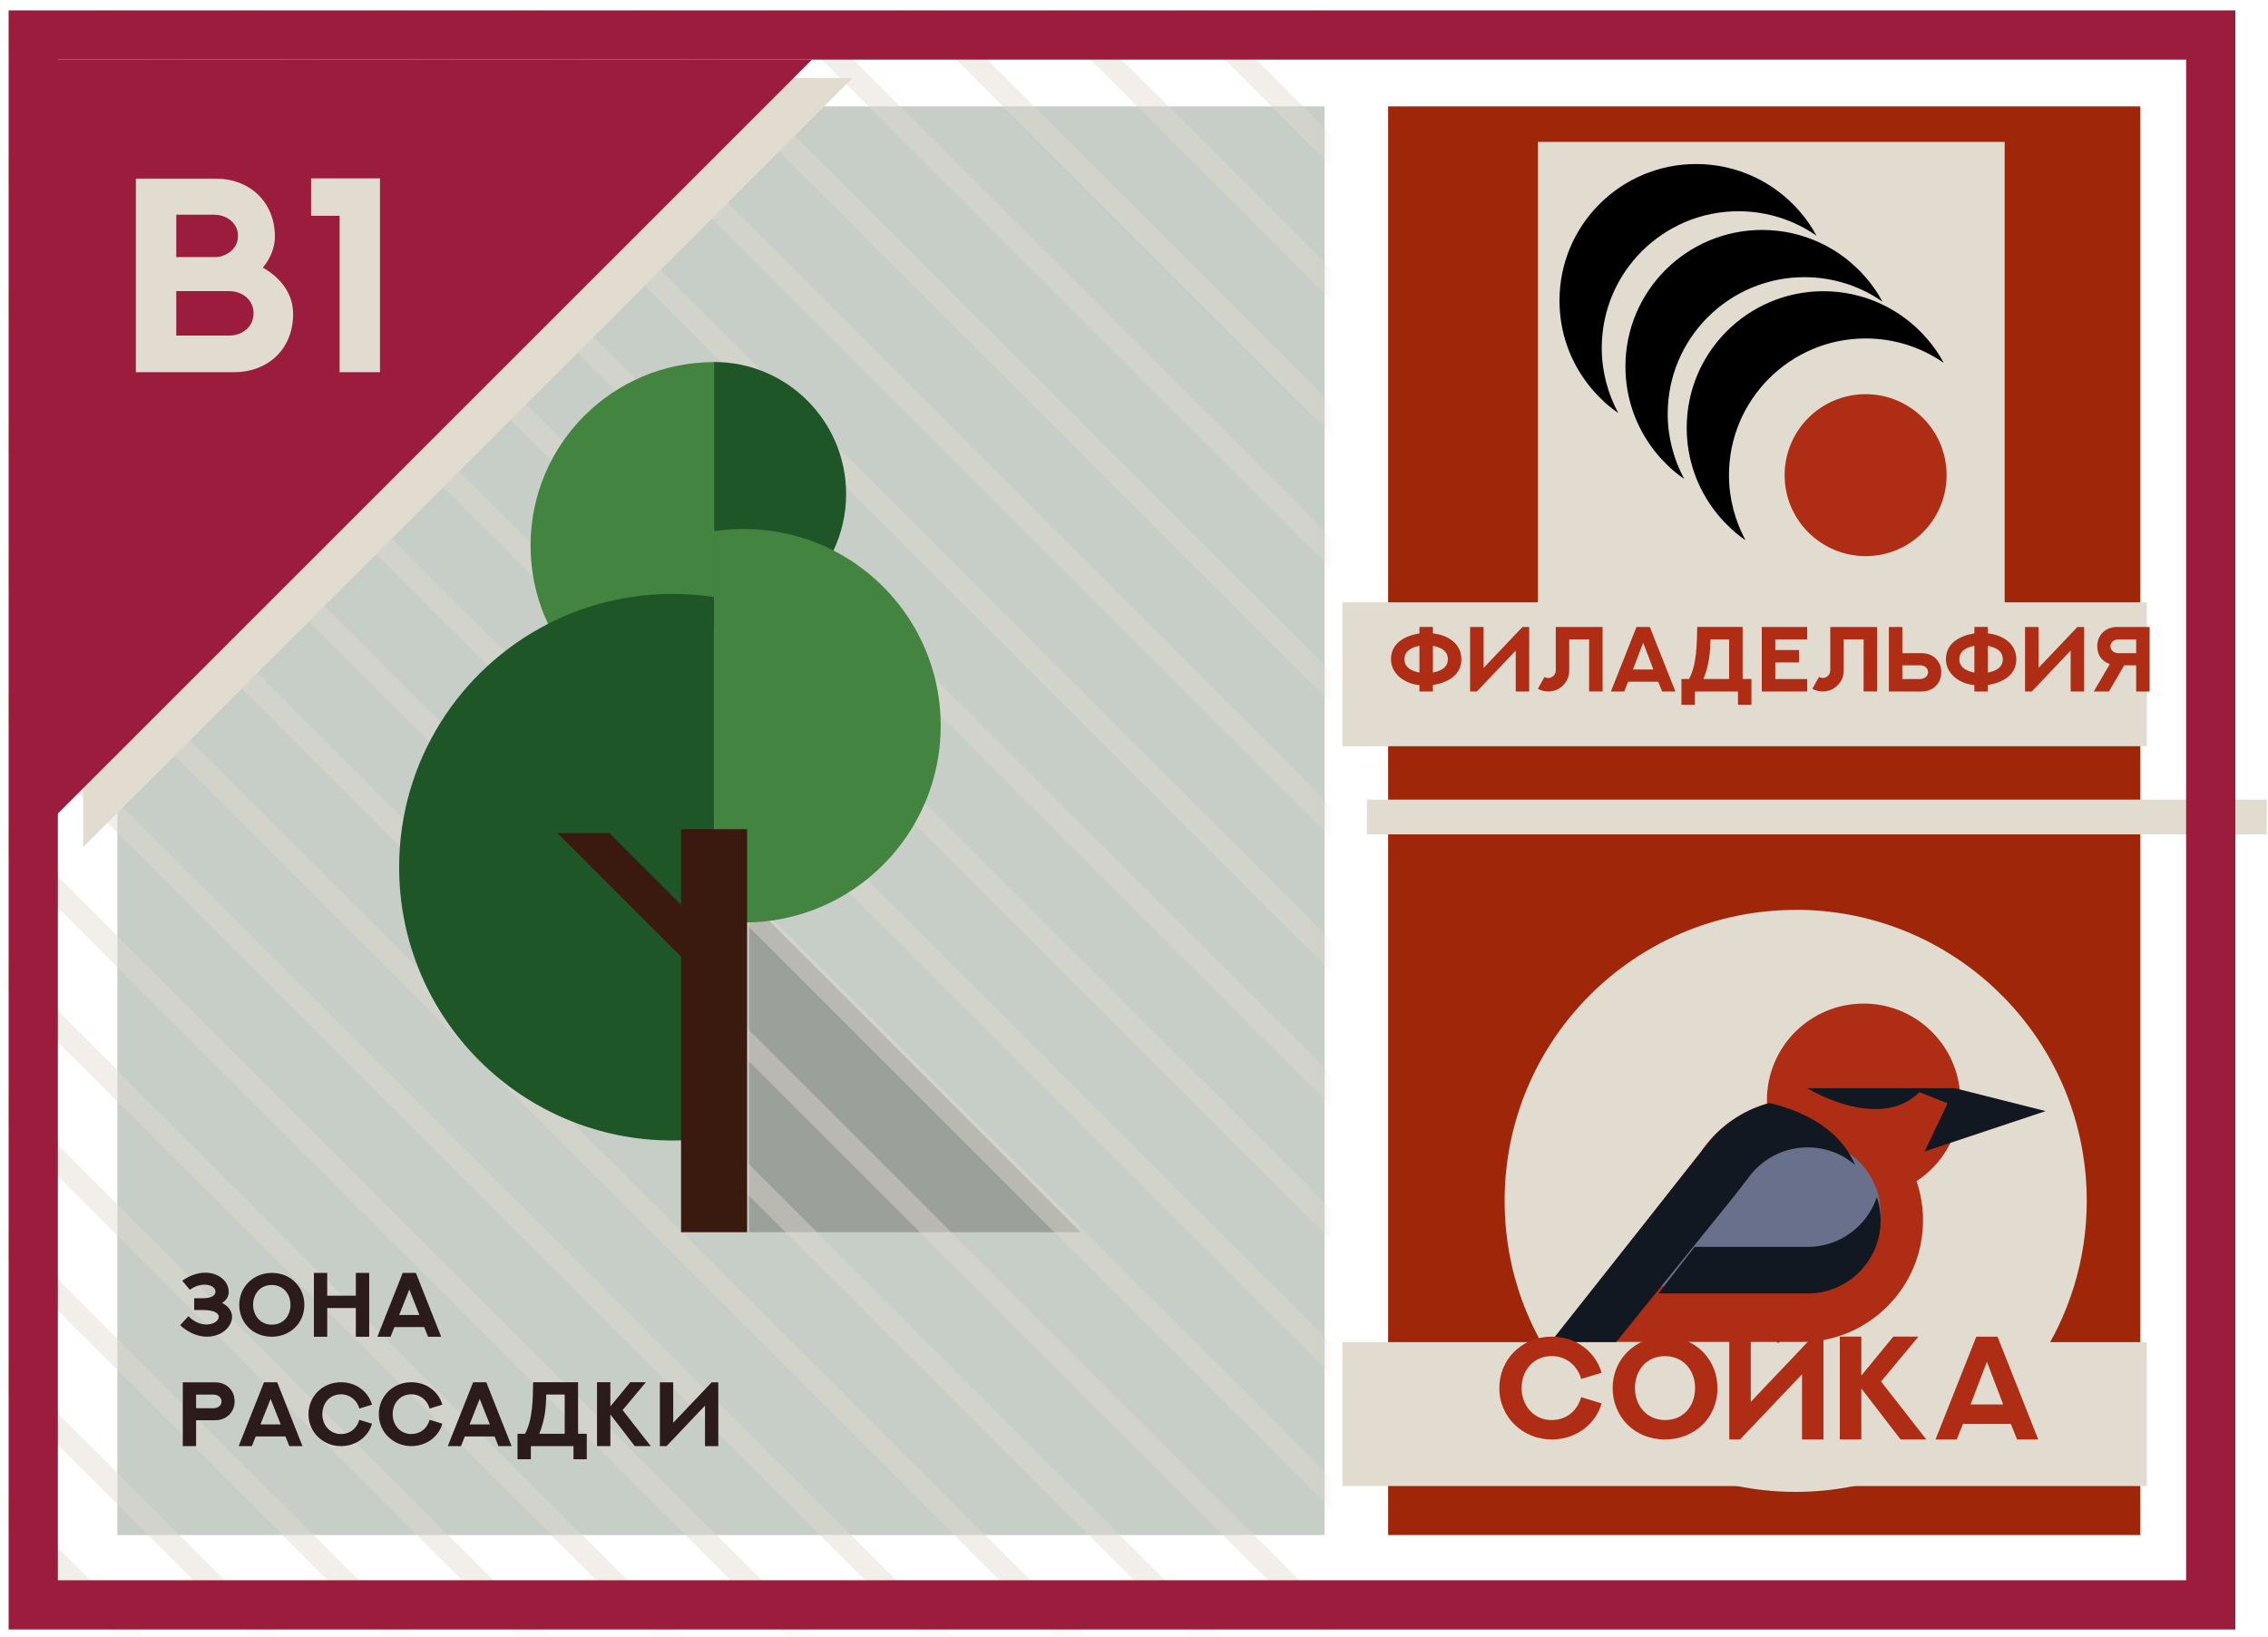 <?xml version="1.0" encoding="UTF-8"?> <svg xmlns="http://www.w3.org/2000/svg" width="205" height="148" viewBox="0 0 205 148" fill="none"><path opacity="0.22" d="M119.729 138.79L119.729 9.62L10.608 9.62L10.608 138.79H119.729Z" fill="#031E02"></path><path d="M193.459 9.62H125.469V138.79H193.459V9.62Z" fill="#A0260A"></path><path d="M162.308 82.26C175.408 82.26 186.258 91.82 188.278 104.34C188.508 105.72 188.618 107.12 188.618 108.57C188.618 119.44 182.028 128.77 172.628 132.78C169.458 134.14 165.968 134.89 162.308 134.89C147.778 134.89 135.998 123.11 135.998 108.58C135.998 94.05 147.778 82.27 162.308 82.27V82.26Z" fill="#E2DBD0"></path><path d="M139.008 12.83V55.02H181.198V12.83H139.008Z" fill="#E2DBD0"></path><path d="M164.809 26.33C168.539 26.33 171.889 27.98 174.159 30.6C174.749 31.27 175.259 32.01 175.689 32.81C173.699 31.42 171.259 30.6 168.639 30.6C161.819 30.6 156.279 36.13 156.279 42.96C156.279 45.09 156.829 47.08 157.769 48.84C157.189 48.44 156.649 48 156.159 47.5C155.759 47.11 155.379 46.68 155.039 46.24C153.419 44.15 152.459 41.53 152.459 38.68C152.459 31.86 157.989 26.33 164.819 26.33H164.809Z" fill="black"></path><path d="M159.27 20.79C163 20.79 166.35 22.44 168.62 25.06C169.21 25.73 169.72 26.47 170.15 27.27C168.16 25.88 165.72 25.06 163.1 25.06C156.28 25.06 150.74 30.59 150.74 37.42C150.74 39.55 151.29 41.54 152.23 43.3C151.65 42.9 151.11 42.46 150.62 41.96C150.22 41.57 149.84 41.14 149.5 40.7C147.88 38.61 146.92 35.99 146.92 33.14C146.92 26.32 152.45 20.79 159.28 20.79H159.27Z" fill="black"></path><path d="M153.309 14.83C157.039 14.83 160.389 16.48 162.659 19.1C163.249 19.77 163.759 20.51 164.189 21.31C162.199 19.92 159.759 19.1 157.139 19.1C150.319 19.1 144.779 24.63 144.779 31.46C144.779 33.59 145.329 35.58 146.269 37.34C145.689 36.94 145.149 36.5 144.659 36C144.259 35.61 143.879 35.18 143.539 34.74C141.919 32.65 140.959 30.03 140.959 27.18C140.959 20.36 146.489 14.83 153.319 14.83H153.309Z" fill="black"></path><path d="M168.629 31.45C171.069 31.45 173.339 32.21 175.199 33.5C175.829 33.94 176.399 34.43 176.919 34.97V34.99L177.429 35.55C179.129 37.55 180.139 40.13 180.139 42.97C180.139 49.32 174.989 54.47 168.629 54.47C165.159 54.47 162.039 52.93 159.929 50.5C159.379 49.87 158.909 49.18 158.509 48.45C157.629 46.82 157.119 44.96 157.119 42.98C157.119 36.62 162.279 31.47 168.629 31.47V31.45Z" fill="#E2DBD0"></path><path d="M168.629 50.28C172.671 50.28 175.949 47.003 175.949 42.96C175.949 38.917 172.671 35.64 168.629 35.64C164.586 35.64 161.309 38.917 161.309 42.96C161.309 47.003 164.586 50.28 168.629 50.28Z" fill="#AF2D14"></path><path d="M177.189 99.48C177.189 104.3 173.279 108.22 168.449 108.22C163.619 108.22 159.709 104.31 159.709 99.48C159.709 94.65 163.619 90.74 168.449 90.74C172.669 90.74 176.189 93.73 177.009 97.72C177.129 98.29 177.189 98.88 177.189 99.48Z" fill="#AF2D14"></path><path d="M184.899 100.46L176.689 98.39L173.959 104.11L184.899 100.46Z" fill="#121821"></path><path d="M176.689 98.39H163.359C163.359 98.39 169.799 102.39 173.499 98.75L177.339 100.28" fill="#121821"></path><path d="M162.818 99.34C161.818 99.34 160.848 99.47 159.928 99.73C157.948 100.27 156.198 101.34 154.838 102.78C154.428 103.2 154.058 103.65 153.738 104.13L150.998 107.63L140.338 121.34H162.818C168.898 121.34 173.818 116.41 173.818 110.34C173.818 104.26 168.888 99.34 162.818 99.34ZM157.938 106.61C159.148 104.88 161.128 103.74 163.388 103.74C165.018 103.74 166.508 104.33 167.658 105.31L156.698 108.21L157.938 106.61Z" fill="#AF2D14"></path><path d="M163.388 103.1C161.128 103.1 159.128 104.24 157.938 105.98L149.898 116.31H163.388C167.038 116.31 169.988 113.35 169.988 109.71C169.988 106.07 167.028 103.11 163.388 103.11V103.1Z" fill="#68708C"></path><path d="M169.988 110.35C169.988 114 167.028 116.95 163.388 116.95H149.898L153.168 112.74H163.388C166.298 112.74 168.768 110.85 169.648 108.24C169.868 108.9 169.988 109.61 169.988 110.35Z" fill="#121821"></path><path d="M167.659 105.31C166.509 104.33 165.019 103.74 163.389 103.74C161.119 103.74 159.139 104.88 157.939 106.61L156.699 108.21L146.079 121.35L141.979 126.41L139.389 122.32L150.999 107.63L154.849 102.78C156.209 101.33 157.959 100.26 159.939 99.73C162.429 100.31 166.169 101.77 167.669 105.31H167.659Z" fill="#121821"></path><path d="M123.559 72.3V75.44H204.889V72.3H123.559Z" fill="#E2DBD0"></path><path opacity="0.22" d="M67.699 111.41H97.679L67.699 81.44V111.41Z" fill="black"></path><g opacity="0.43"><mask id="mask0_825_2970" style="mask-type:luminance" maskUnits="userSpaceOnUse" x="0" y="1" width="120" height="147"><path d="M119.729 147.32L119.729 1.89L0.869 1.89L0.869 147.32H119.729Z" fill="white"></path></mask><g mask="url(#mask0_825_2970)"><path d="M-110.021 26.11L100.289 236.42" stroke="#E2DBD0" stroke-width="2" stroke-miterlimit="10"></path><path d="M-103.801 20.18L106.509 230.5" stroke="#E2DBD0" stroke-width="2" stroke-miterlimit="10"></path><path d="M-97.582 14.26L112.728 224.58" stroke="#E2DBD0" stroke-width="2" stroke-miterlimit="10"></path><path d="M-91.361 8.34L118.949 218.65" stroke="#E2DBD0" stroke-width="2" stroke-miterlimit="10"></path><path d="M-85.152 2.41L125.168 212.73" stroke="#E2DBD0" stroke-width="2" stroke-miterlimit="10"></path><path d="M-78.932 -3.51L131.388 206.8" stroke="#E2DBD0" stroke-width="2" stroke-miterlimit="10"></path><path d="M-72.711 -9.44L137.609 200.88" stroke="#E2DBD0" stroke-width="2" stroke-miterlimit="10"></path><path d="M-66.492 -15.36L143.828 194.96" stroke="#E2DBD0" stroke-width="2" stroke-miterlimit="10"></path><path d="M-60.272 -21.28L150.049 189.03" stroke="#E2DBD0" stroke-width="2" stroke-miterlimit="10"></path><path d="M-54.051 -27.21L156.269 183.11" stroke="#E2DBD0" stroke-width="2" stroke-miterlimit="10"></path><path d="M-47.832 -33.13L162.488 177.18" stroke="#E2DBD0" stroke-width="2" stroke-miterlimit="10"></path><path d="M-41.611 -39.06L168.709 171.26" stroke="#E2DBD0" stroke-width="2" stroke-miterlimit="10"></path><path d="M-35.391 -44.98L174.919 165.34" stroke="#E2DBD0" stroke-width="2" stroke-miterlimit="10"></path><path d="M-29.172 -50.91L181.138 159.41" stroke="#E2DBD0" stroke-width="2" stroke-miterlimit="10"></path><path d="M-22.951 -56.83L187.359 153.49" stroke="#E2DBD0" stroke-width="2" stroke-miterlimit="10"></path><path d="M-16.732 -62.75L193.578 147.56" stroke="#E2DBD0" stroke-width="2" stroke-miterlimit="10"></path><path d="M-10.521 -68.68L199.799 141.64" stroke="#E2DBD0" stroke-width="2" stroke-miterlimit="10"></path><path d="M-4.301 -74.6L206.019 135.72" stroke="#E2DBD0" stroke-width="2" stroke-miterlimit="10"></path><path d="M1.918 -80.53L212.238 129.79" stroke="#E2DBD0" stroke-width="2" stroke-miterlimit="10"></path><path d="M8.139 -86.45L218.459 123.87" stroke="#E2DBD0" stroke-width="2" stroke-miterlimit="10"></path><path d="M14.359 -92.37L224.679 117.94" stroke="#E2DBD0" stroke-width="2" stroke-miterlimit="10"></path><path d="M20.578 -98.3L230.898 112.02" stroke="#E2DBD0" stroke-width="2" stroke-miterlimit="10"></path><path d="M26.799 -104.22L237.119 106.09" stroke="#E2DBD0" stroke-width="2" stroke-miterlimit="10"></path></g></g><path d="M64.539 32.74V65.9C57.919 65.9 52.199 62.01 49.539 56.4C48.519 54.25 47.959 51.85 47.959 49.32C47.959 40.16 55.379 32.74 64.539 32.74Z" fill="#438440"></path><path d="M64.538 53.98V102.84C63.318 103.03 62.058 103.12 60.788 103.12C47.138 103.12 36.078 92.06 36.078 78.41C36.078 68.81 41.548 60.49 49.548 56.4C52.918 54.67 56.738 53.7 60.788 53.7C62.068 53.7 63.318 53.8 64.538 53.98Z" fill="#1E5628"></path><path d="M64.539 32.74V56.61C69.309 56.61 73.429 53.81 75.339 49.77C76.069 48.22 76.479 46.5 76.479 44.67C76.479 38.08 71.139 32.73 64.539 32.73V32.74Z" fill="#1E5628"></path><path d="M64.539 48.03V83.21C65.419 83.34 66.319 83.41 67.239 83.41C77.069 83.41 85.029 75.44 85.029 65.62C85.029 58.71 81.089 52.72 75.329 49.77C72.899 48.53 70.149 47.83 67.239 47.83C66.319 47.83 65.419 47.9 64.539 48.03Z" fill="#438440"></path><path d="M67.529 74.97H61.559V111.41H67.529V74.97Z" fill="#3A1A0F"></path><path d="M61.559 86.5L50.379 75.32H55.079L64.359 84.61L61.559 86.5Z" fill="#3A1A0F"></path><path d="M194.048 54.46H121.338V67.47H194.048V54.46Z" fill="#E2DBD0"></path><path d="M129.516 58.392V60.812C130.154 60.686 130.87 60.401 130.87 59.604C130.87 58.827 130.207 58.53 129.516 58.392ZM128.3 60.812V58.392C127.661 58.518 126.945 58.806 126.945 59.604C126.945 60.377 127.616 60.673 128.3 60.812ZM129.516 56.683V57.265C130.862 57.416 132.09 58.18 132.09 59.604C132.09 61.048 130.858 61.715 129.516 61.938V62.52H128.3V61.938C127.071 61.857 125.729 60.991 125.729 59.604C125.729 58.164 126.961 57.489 128.3 57.265V56.683H129.516ZM132.88 56.691H134.1V60.389L137.61 56.691H138.22V62.52H137.004V58.823L133.49 62.52H132.88V56.691ZM140.624 56.687H144.854V62.516H143.638V57.81H141.84V60.612C141.84 61.141 141.653 61.593 141.283 61.963C140.913 62.333 140.461 62.52 139.936 62.52C139.607 62.52 139.294 62.439 139.005 62.276L139.599 61.214C139.701 61.271 139.814 61.3 139.932 61.3C140.124 61.3 140.286 61.231 140.42 61.096C140.555 60.962 140.624 60.8 140.624 60.608V56.687ZM147.921 56.687H149.125L151.435 62.52H150.235L149.881 61.637H147.16L146.81 62.52H145.606L147.921 56.687ZM148.523 58.107L147.595 60.535H149.446L148.523 58.107ZM156.291 57.81H154.599C154.595 58.941 154.481 60.124 153.969 61.393H156.291V57.81ZM157.512 56.683V61.393H158.309V63.72H157.093V62.52H153.2V63.72H151.98V61.393H152.667C153.379 60.072 153.375 58.253 153.408 56.683H157.512ZM159.244 56.687H163.348V57.81H160.465V58.77H162.612V59.892H160.465V61.397H163.348V62.52H159.244V56.687ZM165.435 56.687H169.665V62.516H168.449V57.81H166.651V60.612C166.651 61.141 166.464 61.593 166.094 61.963C165.724 62.333 165.272 62.52 164.747 62.52C164.418 62.52 164.105 62.439 163.816 62.276L164.41 61.214C164.512 61.271 164.625 61.3 164.743 61.3C164.935 61.3 165.097 61.231 165.231 61.096C165.366 60.962 165.435 60.8 165.435 60.608V56.687ZM171.947 60.153V61.397H173.541C173.891 61.397 174.273 61.182 174.273 60.775C174.273 60.385 173.932 60.153 173.545 60.153H171.947ZM171.947 59.055H173.696C174.696 59.055 175.465 59.734 175.465 60.775C175.465 61.829 174.7 62.52 173.696 62.52H170.731V56.691H171.947V59.055ZM179.675 58.392V60.812C180.313 60.686 181.029 60.401 181.029 59.604C181.029 58.827 180.366 58.53 179.675 58.392ZM178.459 60.812V58.392C177.82 58.518 177.104 58.806 177.104 59.604C177.104 60.377 177.775 60.673 178.459 60.812ZM179.675 56.683V57.265C181.021 57.416 182.249 58.18 182.249 59.604C182.249 61.048 181.017 61.715 179.675 61.938V62.52H178.459V61.938C177.23 61.857 175.888 60.991 175.888 59.604C175.888 58.164 177.12 57.489 178.459 57.265V56.683H179.675ZM183.038 56.691H184.259V60.389L187.769 56.691H188.379V62.52H187.163V58.823L183.649 62.52H183.038V56.691ZM193.085 59.059V57.814H191.491C191.141 57.814 190.758 58.03 190.758 58.436C190.758 58.819 191.112 59.059 191.486 59.059H193.085ZM193.085 60.157H192.003L190.62 62.52H189.253L190.701 60.043C190.006 59.799 189.567 59.258 189.567 58.436C189.567 57.387 190.335 56.691 191.336 56.691H194.301V62.52H193.085V60.157Z" fill="#AF2D14"></path><path d="M194.048 121.35H121.338V134.36H194.048V121.35Z" fill="#E2DBD0"></path><path d="M142.919 126.321L144.766 126.891C144.209 128.841 142.381 130.15 140.256 130.15C137.671 130.15 135.52 128.161 135.52 125.504C135.52 122.899 137.574 120.852 140.256 120.852C142.31 120.852 144.163 122.07 144.766 124.118L142.919 124.681C142.589 123.47 141.552 122.608 140.256 122.608C138.643 122.608 137.535 123.871 137.535 125.504C137.535 127.066 138.617 128.394 140.256 128.394C141.558 128.394 142.563 127.591 142.919 126.321ZM147.779 125.504C147.779 127.079 148.848 128.394 150.5 128.394C152.23 128.394 153.215 127.066 153.215 125.504C153.215 123.787 152.042 122.614 150.5 122.614C148.783 122.614 147.779 123.943 147.779 125.504ZM145.764 125.504C145.764 122.867 147.85 120.858 150.5 120.858C153.325 120.858 155.237 122.984 155.237 125.504C155.237 128.252 153.098 130.15 150.5 130.15C147.688 130.15 145.764 128.044 145.764 125.504ZM163.848 120.852H164.82V130.15H162.882V124.254L157.278 130.15H156.306V120.852H158.25V126.748L163.848 120.852ZM161.515 118.014L162.811 119.252L160.731 121.442L159.435 120.204L161.515 118.014ZM171.131 120.852H173.405L170.023 124.908L174.118 130.15H171.792L168.241 125.537V130.15H166.297V120.852H168.241V124.377L171.131 120.852ZM178.634 120.858H180.552L184.232 130.15H182.321L181.757 128.744H177.422L176.865 130.15H174.947L178.634 120.858ZM179.593 123.12L178.116 126.988H181.064L179.593 123.12Z" fill="#AF2D14"></path><path d="M16.284 119.826L17.028 119.001C17.547 119.536 18.131 119.745 18.625 119.754C19.277 119.762 19.776 119.432 19.772 119.053C19.772 118.667 19.217 118.446 18.344 118.446H17.551V117.38H18.344C19.024 117.38 19.478 117.175 19.478 116.78C19.474 116.414 19.048 116.149 18.485 116.153C18.078 116.153 17.603 116.289 17.161 116.619L16.473 115.794C17.201 115.284 17.921 115.07 18.557 115.07C19.776 115.07 20.669 115.851 20.673 116.808C20.677 117.227 20.448 117.573 20.07 117.81C20.629 118.084 20.975 118.522 20.975 119.053C20.971 119.991 20.005 120.844 18.738 120.856C17.982 120.864 17.117 120.57 16.284 119.826ZM22.878 117.975C22.878 118.953 23.542 119.77 24.568 119.77C25.642 119.77 26.254 118.945 26.254 117.975C26.254 116.909 25.526 116.181 24.568 116.181C23.502 116.181 22.878 117.006 22.878 117.975ZM21.627 117.975C21.627 116.338 22.922 115.09 24.568 115.09C26.322 115.09 27.509 116.41 27.509 117.975C27.509 119.681 26.181 120.86 24.568 120.86C22.822 120.86 21.627 119.552 21.627 117.975ZM32.164 115.09H33.371V120.86H32.164V118.265H29.577V120.86H28.374V115.09H29.577V117.15H32.164V115.09ZM36.401 115.09H37.592L39.877 120.86H38.69L38.34 119.987H35.648L35.303 120.86H34.112L36.401 115.09ZM36.996 116.591L36.079 118.897H37.91L36.996 116.591Z" fill="#2B1C1B"></path><path d="M17.724 127.326H19.305C19.651 127.326 20.026 127.113 20.026 126.71C20.026 126.324 19.671 126.095 19.301 126.095H17.724V127.326ZM16.521 124.984H19.454C20.428 124.984 21.204 125.656 21.204 126.71C21.204 127.688 20.452 128.412 19.454 128.412H17.724V130.75H16.521V124.984ZM23.864 124.98H25.055L27.34 130.75H26.153L25.803 129.877H23.111L22.765 130.75H21.575L23.864 124.98ZM24.459 126.481L23.542 128.787H25.373L24.459 126.481ZM32.478 128.372L33.625 128.726C33.279 129.937 32.144 130.75 30.824 130.75C29.219 130.75 27.883 129.515 27.883 127.865C27.883 126.248 29.159 124.976 30.824 124.976C32.1 124.976 33.251 125.733 33.625 127.004L32.478 127.354C32.273 126.602 31.629 126.067 30.824 126.067C29.823 126.067 29.135 126.851 29.135 127.865C29.135 128.835 29.806 129.66 30.824 129.66C31.633 129.66 32.257 129.161 32.478 128.372ZM38.835 128.372L39.982 128.726C39.636 129.937 38.501 130.75 37.181 130.75C35.576 130.75 34.24 129.515 34.24 127.865C34.24 126.248 35.516 124.976 37.181 124.976C38.457 124.976 39.608 125.733 39.982 127.004L38.835 127.354C38.63 126.602 37.986 126.067 37.181 126.067C36.18 126.067 35.492 126.851 35.492 127.865C35.492 128.835 36.163 129.66 37.181 129.66C37.99 129.66 38.614 129.161 38.835 128.372ZM42.766 124.98H43.957L46.242 130.75H45.055L44.705 129.877H42.014L41.668 130.75H40.477L42.766 124.98ZM43.361 126.481L42.444 128.787H44.275L43.361 126.481ZM51.042 126.091H49.368C49.364 127.209 49.252 128.38 48.745 129.636H51.042V126.091ZM52.249 124.976V129.636H53.038V131.937H51.835V130.75H47.984V131.937H46.777V129.636H47.457C48.161 128.328 48.157 126.529 48.19 124.976H52.249ZM56.965 124.976H58.377L56.277 127.495L58.819 130.75H57.375L55.17 127.885V130.75H53.963V124.976H55.17V127.165L56.965 124.976ZM59.644 124.984H60.851V128.642L64.324 124.984H64.927V130.75H63.724V127.093L60.248 130.75H59.644V124.984Z" fill="#2B1C1B"></path><path d="M5.229 5.39H197.599V142.88H5.229V5.39ZM0.779 0.94V147.33H202.049V0.94H0.779Z" fill="#9B1C3D"></path><path d="M7.52 76.6L77.059 7.06H7.52V76.6Z" fill="#E2DBD0"></path><path d="M3.859 74.93L73.389 5.4H3.859V74.93Z" fill="#9B1C3D"></path><path d="M15.931 30.341H20.718C21.781 30.341 22.916 29.657 22.916 28.326C22.916 27.092 21.878 26.323 20.731 26.323H15.931V30.341ZM19.326 19.411H15.931V23.245H19.583C20.535 23.148 21.512 22.476 21.512 21.328C21.512 20.144 20.474 19.411 19.326 19.411ZM24.846 21.389C24.846 22.415 24.443 23.355 23.759 24.198C25.298 25.065 26.495 26.482 26.495 28.399C26.495 31.574 24.199 33.65 21.182 33.65H12.28V16.15H19.546C22.489 16.15 24.846 18.202 24.846 21.389ZM28.119 16.126H34.347V33.65H30.695V19.509H28.119V16.126Z" fill="#E2DBD0"></path></svg> 